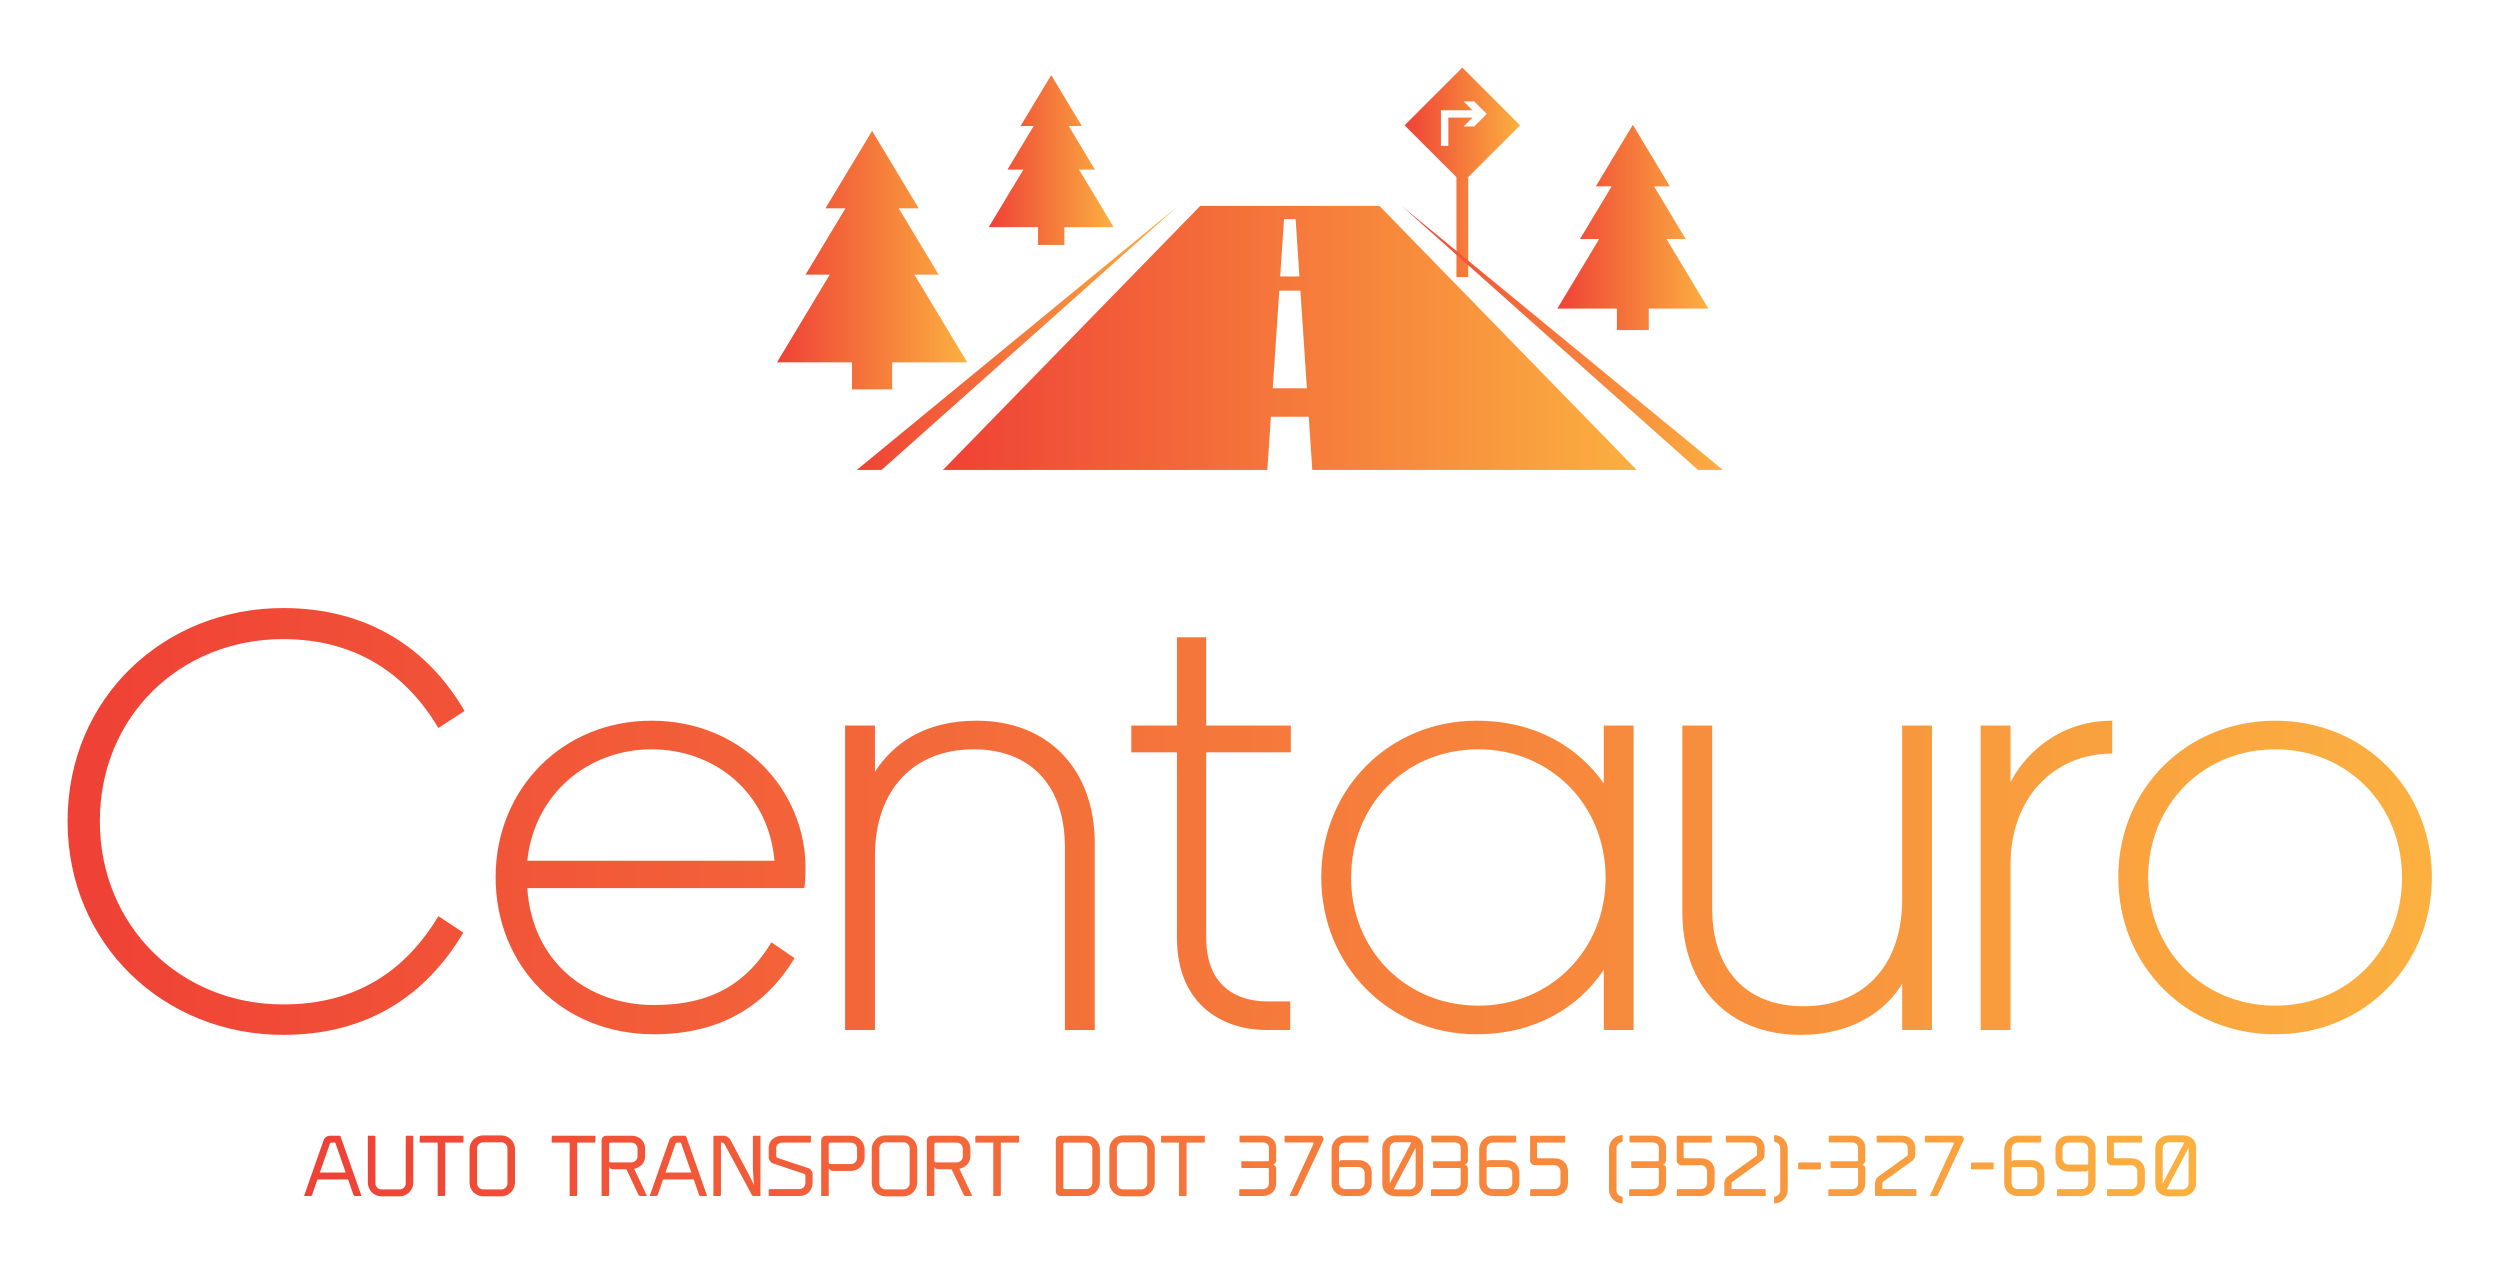 <svg xmlns="http://www.w3.org/2000/svg" xmlns:xlink="http://www.w3.org/1999/xlink" width="3171.429" height="1612.461" viewBox="0 0 3171.429 1612.461"><g transform="scale(8.571) translate(10, 10)"><defs id="SvgjsDefs1055"><linearGradient id="SvgjsLinearGradient1062"><stop id="SvgjsStop1063" stop-color="#ef4136" offset="0"></stop><stop id="SvgjsStop1064" stop-color="#fbb040" offset="1"></stop></linearGradient><linearGradient id="SvgjsLinearGradient1065"><stop id="SvgjsStop1066" stop-color="#ef4136" offset="0"></stop><stop id="SvgjsStop1067" stop-color="#fbb040" offset="1"></stop></linearGradient><linearGradient id="SvgjsLinearGradient1068"><stop id="SvgjsStop1069" stop-color="#ef4136" offset="0"></stop><stop id="SvgjsStop1070" stop-color="#fbb040" offset="1"></stop></linearGradient></defs><g id="SvgjsG1056" transform="matrix(1.4,0,0,1.4,105,-40.222)" fill="url(#SvgjsLinearGradient1062)"><g xmlns="http://www.w3.org/2000/svg"><g><path d="M63.693,43.359H44.74L17.544,71.27H51.84l0.373-5.623h4.005l0.374,5.623h34.297L63.693,43.359z M53.602,44.751h1.229    l0.401,6.067h-2.035L53.602,44.751z M52.413,62.634L53.1,52.316h2.234l0.686,10.316L52.413,62.634L52.413,62.634z"></path><path d="M78.559,34.833l-6.104-6.103l-6.102,6.103l5.479,5.479v10.569h1.245v-10.57L78.559,34.833z M70.977,37.012h-0.783v-3.771    h3.328l-0.937-0.936h1.127l1.325,1.327l-1.325,1.327h-1.127l0.937-0.936h-2.545V37.012z"></path><polygon points="20.111,59.893 14.535,50.626 17.095,50.626 12.873,43.609 14.983,43.609 10.056,35.422 5.127,43.609     7.238,43.609 3.017,50.626 5.576,50.626 0,59.893 7.934,59.893 7.934,62.752 12.177,62.752 12.177,59.893   "></polygon><polygon points="35.595,45.602 31.932,39.515 33.614,39.515 30.841,34.906 32.227,34.906 28.989,29.527 25.752,34.906     27.139,34.906 24.366,39.515 26.047,39.515 22.384,45.602 27.597,45.602 27.597,47.481 30.383,47.481 30.383,45.602   "></polygon><polygon points="98.463,54.214 94.037,46.854 96.068,46.854 92.717,41.285 94.395,41.285 90.479,34.783 86.568,41.285     88.244,41.285 84.893,46.854 86.923,46.854 82.497,54.214 88.795,54.214 88.795,56.484 92.164,56.484 92.164,54.214   "></polygon><polygon points="100,71.27 66.037,43.359 97.376,71.27   "></polygon><polygon points="8.432,71.27 11.056,71.27 42.396,43.359   "></polygon></g></g></g><g id="SvgjsG1057" transform="matrix(2.253,0,0,2.253,-2.704,52.328)" fill="url(#SvgjsLinearGradient1065)"><path d="M15.36 14.32 c-6.76 0 -12.04 5.08 -12.04 11.96 s5.28 12.04 12.04 12.04 c4.8 0 8.04 -2.2 10.2 -5.8 l1.64 1.08 c-2.44 4.12 -6.28 6.72 -11.84 6.72 c-7.8 0 -14.16 -5.92 -14.16 -14.04 s6.36 -14 14.16 -14 c5.56 0 9.52 2.64 11.92 6.76 l-1.72 1.12 c-2.16 -3.64 -5.52 -5.84 -10.2 -5.84 z M48.96 35.28 c-1.84 3.04 -4.76 5 -9.24 5 c-6.04 0 -10.4 -4.48 -10.4 -10.32 c0 -5.8 4.4 -10.28 10.24 -10.28 c5.96 0 10.12 4.56 10.12 9.68 c0 0.64 -0.04 1.08 -0.08 1.32 l-18.2 0 c0.32 4.88 4 7.68 8.32 7.68 c3.96 0 6.16 -1.56 7.72 -4.12 z M39.56 21.56 c-4.08 0 -7.68 2.84 -8.16 7.32 l16.24 0 c-0.4 -4.52 -3.96 -7.32 -8.08 -7.32 z M60.92 19.68 c4.68 0 7.76 3.16 7.76 8.08 l0 12.24 l-1.96 0 l0 -12 c0 -4.04 -2.24 -6.44 -6 -6.44 c-3.92 0 -6.48 2.64 -6.48 7 l0 11.44 l-1.96 0 l0 -20 l1.96 0 l0 3.04 c1.16 -1.8 3.2 -3.36 6.68 -3.36 z M76 20 l5.56 0 l0 1.76 l-5.56 0 l0 12.16 c0 3.36 2.2 4.2 4 4.2 l1.52 0 l0 1.88 l-1.56 0 c-2.72 0 -5.88 -1.52 -5.88 -6.08 l0 -12.16 l-3 0 l0 -1.76 l3 0 l0 -5.8 l1.92 0 l0 5.8 z M93.88 21.56 c-4.8 0 -8.36 3.68 -8.36 8.44 c0 4.72 3.56 8.4 8.36 8.4 c4.72 0 8.36 -3.64 8.36 -8.4 c0 -4.8 -3.64 -8.44 -8.36 -8.44 z M102.12 40 l0 -3.96 c-1.64 2.48 -4.52 4.24 -8.36 4.24 c-5.72 0 -10.2 -4.48 -10.2 -10.32 c0 -5.8 4.48 -10.28 10.2 -10.28 c3.84 0 6.68 1.72 8.36 4.12 l0 -3.8 l1.96 0 l0 20 l-1.96 0 z M123.68 40 l-1.96 0 l0 -3.04 c-0.92 1.56 -3.04 3.36 -6.68 3.36 c-4.68 0 -7.76 -3.16 -7.76 -8.08 l0 -12.24 l1.96 0 l0 12 c0 4.04 2.24 6.44 6 6.44 c3.92 0 6.48 -2.64 6.48 -7 l0 -11.44 l1.96 0 l0 20 z M135.52 19.68 l0 2.16 c-3.84 0 -6.68 2.92 -6.68 7.28 l0 10.88 l-1.96 0 l0 -20 l1.96 0 l0 3.72 c0.76 -1.52 2.92 -4.04 6.68 -4.04 z M146.24 19.68 c5.8 0 10.28 4.48 10.28 10.28 c0 5.84 -4.48 10.32 -10.28 10.32 c-5.84 0 -10.32 -4.48 -10.32 -10.32 c0 -5.8 4.48 -10.28 10.32 -10.28 z M146.24 21.56 c-4.8 0 -8.36 3.68 -8.36 8.44 c0 4.72 3.56 8.4 8.36 8.4 c4.76 0 8.32 -3.68 8.32 -8.4 c0 -4.76 -3.56 -8.44 -8.32 -8.44 z"></path></g><g id="SvgjsG1058" transform="matrix(0.594,0,0,0.594,34.846,155.137)" fill="url(#SvgjsLinearGradient1068)"><path d="M9.34 5.12 l5.24 14.88 l-1.64 0 c-0.18 0 -0.32 -0.12 -0.36 -0.26 l-1.34 -3.86 l-7.64 0 l-1.34 3.86 c-0.04 0.14 -0.2 0.26 -0.36 0.26 l-1.64 0 l4.88 -13.9 c0.24 -0.66 0.86 -1.12 1.58 -1.12 l2.38 0 c0.1 0 0.2 0.06 0.24 0.14 z M4.2 14.16 l6.44 0 l-2.6 -7.46 l-0.98 0 c-0.16 0 -0.3 0.1 -0.36 0.26 z M19.56 20.08 c-1.88 0 -3.4 -1.52 -3.4 -3.4 l0 -11.7 l1.62 0 c0.14 0 0.26 0.12 0.26 0.26 l0 11.6 c0 0.84 0.68 1.52 1.52 1.52 l4.52 0 c0.84 0 1.52 -0.68 1.52 -1.52 l0 -11.6 c0 -0.14 0.12 -0.26 0.26 -0.26 l1.62 0 l0 11.7 c0 1.88 -1.54 3.4 -3.4 3.4 l-4.52 0 z M29.34 4.98 l10.64 0 l0 1.46 c0 0.14 -0.12 0.26 -0.26 0.26 l-4.28 0 l0 13.04 c0 0.14 -0.1 0.26 -0.26 0.26 l-1.62 0 l0 -13.3 l-4.48 0 l0 -1.46 c0 -0.14 0.12 -0.26 0.26 -0.26 z M49.42 20.08 l-4.52 0 c-1.88 0 -3.4 -1.52 -3.4 -3.4 l0 -8.38 c0 -1.88 1.52 -3.4 3.4 -3.4 l4.52 0 c1.86 0 3.4 1.52 3.4 3.4 l0 8.38 c0 1.88 -1.54 3.4 -3.4 3.4 z M44.9 6.62 c-0.84 0 -1.52 0.68 -1.52 1.52 l0 8.7 c0 0.84 0.68 1.52 1.52 1.52 l4.52 0 c0.84 0 1.52 -0.68 1.52 -1.52 l0 -8.7 c0 -0.84 -0.68 -1.52 -1.52 -1.52 l-4.52 0 z M62.22 4.98 l10.64 0 l0 1.46 c0 0.14 -0.12 0.26 -0.26 0.26 l-4.28 0 l0 13.04 c0 0.14 -0.1 0.26 -0.26 0.26 l-1.62 0 l0 -13.3 l-4.48 0 l0 -1.46 c0 -0.14 0.12 -0.26 0.26 -0.26 z M76.32 12.8 l-0.04 0 l0 6.94 c0 0.14 -0.12 0.26 -0.26 0.26 l-1.62 0 l0 -13.86 c0 -0.64 0.52 -1.16 1.16 -1.16 l6.28 0 c1.88 0 3.4 1.18 3.4 3.22 l0 1.94 c0 1.76 -1.26 2.72 -2.72 3.1 l3.2 6.76 l-1.74 0 c-0.14 0 -0.3 -0.12 -0.36 -0.24 l-3.04 -6.42 l-2.56 0 l-0.58 0 c-0.56 0 -0.98 -0.16 -1.12 -0.54 z M76.66 11.62 l5.18 0 c0.84 0 1.52 -0.68 1.52 -1.52 l0 -1.88 c0 -0.84 -0.68 -1.52 -1.52 -1.52 l-5.18 0 c-0.22 0 -0.38 0.18 -0.38 0.38 l0 4.16 c0 0.22 0.18 0.38 0.38 0.38 z M95.46 5.12 l5.24 14.88 l-1.64 0 c-0.18 0 -0.32 -0.12 -0.36 -0.26 l-1.34 -3.86 l-7.64 0 l-1.34 3.86 c-0.04 0.14 -0.2 0.26 -0.36 0.26 l-1.64 0 l4.88 -13.9 c0.24 -0.66 0.86 -1.12 1.58 -1.12 l2.38 0 c0.1 0 0.2 0.06 0.24 0.14 z M90.32 14.16 l6.44 0 l-2.6 -7.46 l-0.98 0 c-0.16 0 -0.3 0.1 -0.36 0.26 z M110.58 13.7 l1.82 3.58 c-0.2 -1.56 -0.2 -2.82 -0.3 -4.24 l0 -7.8 c0 -0.14 0.12 -0.26 0.26 -0.26 l1.62 0 l0 15.02 l-1.74 0 c-0.14 0 -0.32 -0.12 -0.38 -0.24 l-6.84 -12.74 c-0.1 -0.18 -0.34 -0.32 -0.54 -0.32 l-0.34 0 l0 13.04 c0 0.14 -0.12 0.26 -0.26 0.26 l-1.62 0 l0 -14.76 c0 -0.14 0.12 -0.26 0.26 -0.26 l2.28 0 c0.64 0 1.4 0.46 1.7 1.02 z M116.3 18.28 l7.4 0 c0.84 0 1.48 -0.68 1.48 -1.52 l0 -1.82 c0 -0.2 -0.16 -0.42 -0.36 -0.48 l-7.68 -2.56 c-0.6 -0.2 -1.1 -0.88 -1.1 -1.52 l0 -2.38 c0 -1.88 1.52 -3.02 3.4 -3.02 l7.12 0 l0 1.46 c0 0.14 -0.1 0.26 -0.26 0.26 l-6.86 0 c-0.84 0 -1.54 0.54 -1.54 1.38 l0 1.94 c0 0.22 0.16 0.44 0.36 0.5 l7.68 2.54 c0.6 0.2 1.04 0.9 1.04 1.54 l0 2.14 c0 1.88 -1.42 3.26 -3.28 3.26 l-7.66 0 l0 -1.46 c0 -0.16 0.12 -0.26 0.26 -0.26 z M136.54 4.98 c1.88 0 3.4 1.54 3.4 3.4 l0 1.98 c0 1.86 -1.52 3.4 -3.4 3.4 l-4.38 0 c-0.62 0 -1.12 -0.36 -1.16 -0.8 l0 6.78 c0 0.14 -0.12 0.26 -0.26 0.26 l-1.62 0 l0 -13.86 c0 -0.64 0.52 -1.16 1.16 -1.16 l6.26 0 z M138.06 10.52 l0 -2.3 c0 -0.84 -0.68 -1.52 -1.52 -1.52 l-5.16 0 c-0.22 0 -0.38 0.18 -0.38 0.38 l0 4.58 c0 0.2 0.18 0.38 0.38 0.38 l0.02 0 l5.14 0 c0.84 0 1.52 -0.68 1.52 -1.52 z M149.64 20.08 l-4.52 0 c-1.88 0 -3.4 -1.52 -3.4 -3.4 l0 -8.38 c0 -1.88 1.52 -3.4 3.4 -3.4 l4.52 0 c1.86 0 3.4 1.52 3.4 3.4 l0 8.38 c0 1.88 -1.54 3.4 -3.4 3.4 z M145.12 6.62 c-0.84 0 -1.52 0.68 -1.52 1.52 l0 8.7 c0 0.84 0.68 1.52 1.52 1.52 l4.52 0 c0.84 0 1.52 -0.68 1.52 -1.52 l0 -8.7 c0 -0.84 -0.68 -1.52 -1.52 -1.52 l-4.52 0 z M157.36 12.8 l-0.04 0 l0 6.94 c0 0.14 -0.12 0.26 -0.26 0.26 l-1.62 0 l0 -13.86 c0 -0.64 0.52 -1.16 1.16 -1.16 l6.28 0 c1.88 0 3.4 1.18 3.4 3.22 l0 1.94 c0 1.76 -1.26 2.72 -2.72 3.1 l3.2 6.76 l-1.74 0 c-0.14 0 -0.3 -0.12 -0.36 -0.24 l-3.04 -6.42 l-2.56 0 l-0.58 0 c-0.56 0 -0.98 -0.16 -1.12 -0.54 z M157.7 11.62 l5.18 0 c0.84 0 1.52 -0.68 1.52 -1.52 l0 -1.88 c0 -0.84 -0.68 -1.52 -1.52 -1.52 l-5.18 0 c-0.22 0 -0.38 0.18 -0.38 0.38 l0 4.16 c0 0.22 0.18 0.38 0.38 0.38 z M167.78 4.98 l10.64 0 l0 1.46 c0 0.14 -0.12 0.26 -0.26 0.26 l-4.28 0 l0 13.04 c0 0.14 -0.1 0.26 -0.26 0.26 l-1.62 0 l0 -13.3 l-4.48 0 l0 -1.46 c0 -0.14 0.12 -0.26 0.26 -0.26 z M188.74 20 c-0.64 0 -1.16 -0.52 -1.16 -1.16 l0 -12.7 c0 -0.64 0.52 -1.16 1.16 -1.16 l6.42 0 c1.88 0 3.4 1.52 3.4 3.4 l0 8.22 c0 1.86 -1.52 3.4 -3.4 3.4 l-6.42 0 z M189.84 18.28 l5.32 0 c0.84 0 1.52 -0.68 1.52 -1.52 l0 -8.54 c0 -0.84 -0.68 -1.52 -1.52 -1.52 l-5.32 0 c-0.22 0 -0.38 0.16 -0.38 0.38 l0 10.82 c0 0.2 0.16 0.38 0.38 0.38 z M208.84 20.08 l-4.52 0 c-1.88 0 -3.4 -1.52 -3.4 -3.4 l0 -8.38 c0 -1.88 1.52 -3.4 3.4 -3.4 l4.52 0 c1.86 0 3.4 1.52 3.4 3.4 l0 8.38 c0 1.88 -1.54 3.4 -3.4 3.4 z M204.32 6.62 c-0.84 0 -1.52 0.68 -1.52 1.52 l0 8.7 c0 0.84 0.68 1.52 1.52 1.52 l4.52 0 c0.84 0 1.52 -0.68 1.52 -1.52 l0 -8.7 c0 -0.84 -0.68 -1.52 -1.52 -1.52 l-4.52 0 z M214.06 4.98 l10.64 0 l0 1.46 c0 0.14 -0.12 0.26 -0.26 0.26 l-4.28 0 l0 13.04 c0 0.14 -0.1 0.26 -0.26 0.26 l-1.62 0 l0 -13.3 l-4.48 0 l0 -1.46 c0 -0.14 0.12 -0.26 0.26 -0.26 z M242.48 7.96 l0 2.94 c0.06 0.64 -0.3 1.2 -0.8 1.32 c0.44 0.02 0.8 0.44 0.8 0.94 l0 3.66 c0 2 -1.44 3.18 -3.32 3.18 l-5.88 0 l0 -1.44 c0 -0.14 0.12 -0.26 0.26 -0.26 l5.62 0 c0.84 0 1.52 -0.58 1.52 -1.42 l0 -3.6 c0 -0.14 -0.12 -0.26 -0.26 -0.26 l-6.36 0 c-0.16 0 -0.26 -0.06 -0.26 -0.2 l0 -1.48 l6.62 0 c0.14 0 0.26 -0.12 0.26 -0.26 l0 -3.1 c0 -0.84 -0.68 -1.34 -1.52 -1.34 l-5.54 0 c-0.14 0 -0.26 -0.1 -0.26 -0.26 l0 -1.42 l5.8 0 c1.88 0 3.32 1.12 3.32 3 z M244.84 6.66 c-0.14 0 -0.26 -0.1 -0.26 -0.26 l0 -1.42 l8.84 0 c0.64 0 1 0.48 0.82 1.1 l-6.42 13.68 c-0.06 0.12 -0.2 0.24 -0.34 0.24 l-1.68 0 l6.02 -13.08 c0.04 -0.14 -0.06 -0.26 -0.2 -0.26 l-6.78 0 z M263.02 11.06 c1.88 0 3.28 1.26 3.28 3.14 l0 2.54 c0 1.88 -1.4 3.26 -3.28 3.26 l-3.36 0 c-1.88 0 -3.36 -1.28 -3.36 -3.16 l0 -8.46 c0 -1.88 1.48 -3.42 3.36 -3.42 l5.84 0 l0 1.46 c0 0.16 -0.12 0.26 -0.26 0.26 l-5.58 0 c-0.84 0 -1.52 0.7 -1.52 1.54 l0 2.84 l0 0 l0 0.42 c0.16 -0.26 0.44 -0.42 0.74 -0.42 l4.14 0 z M264.54 16.76 l0 -2.46 c0 -0.84 -0.68 -1.52 -1.52 -1.52 l-4.62 0 c-0.14 0 -0.26 0.12 -0.26 0.26 l0 3.72 c0 0.84 0.68 1.52 1.52 1.52 l3.36 0 c0.84 0 1.52 -0.68 1.52 -1.52 z M275.68 4.88 c1.88 0 3.42 0.94 3.42 3.1 l0 8.86 c0 1.88 -1.54 3.24 -3.42 3.24 l-3.34 0 c-1.88 0 -3.4 -1.12 -3.4 -3 l0 -8.98 c0 -1.88 1.52 -3.22 3.4 -3.22 l3.34 0 z M270.78 8.12 l0 8.72 l0 0.06 l5.38 -10.22 c-0.14 -0.04 -0.28 -0.08 -0.44 -0.08 l-3.42 0 c-0.84 0 -1.52 0.68 -1.52 1.52 z M277.24 16.84 l0 -8.72 l0 -0.14 l-5.44 10.3 c0.16 0.04 0.34 0.08 0.5 0.08 l3.42 0 c0.84 0 1.52 -0.68 1.52 -1.52 z M290.26 7.96 l0 2.94 c0.06 0.64 -0.3 1.2 -0.8 1.32 c0.44 0.02 0.8 0.44 0.8 0.94 l0 3.66 c0 2 -1.44 3.18 -3.32 3.18 l-5.88 0 l0 -1.44 c0 -0.14 0.12 -0.26 0.26 -0.26 l5.62 0 c0.84 0 1.52 -0.58 1.52 -1.42 l0 -3.6 c0 -0.14 -0.12 -0.26 -0.26 -0.26 l-6.36 0 c-0.16 0 -0.26 -0.06 -0.26 -0.2 l0 -1.48 l6.62 0 c0.14 0 0.26 -0.12 0.26 -0.26 l0 -3.1 c0 -0.84 -0.68 -1.34 -1.52 -1.34 l-5.54 0 c-0.14 0 -0.26 -0.1 -0.26 -0.26 l0 -1.42 l5.8 0 c1.88 0 3.32 1.12 3.32 3 z M299.8 11.06 c1.88 0 3.28 1.26 3.28 3.14 l0 2.54 c0 1.88 -1.4 3.26 -3.28 3.26 l-3.36 0 c-1.88 0 -3.36 -1.28 -3.36 -3.16 l0 -8.46 c0 -1.88 1.48 -3.42 3.36 -3.42 l5.84 0 l0 1.46 c0 0.16 -0.12 0.26 -0.26 0.26 l-5.58 0 c-0.84 0 -1.52 0.7 -1.52 1.54 l0 2.84 l0 0 l0 0.42 c0.16 -0.26 0.44 -0.42 0.74 -0.42 l4.14 0 z M301.32 16.76 l0 -2.46 c0 -0.84 -0.68 -1.52 -1.52 -1.52 l-4.62 0 c-0.14 0 -0.26 0.12 -0.26 0.26 l0 3.72 c0 0.84 0.68 1.52 1.52 1.52 l3.36 0 c0.84 0 1.52 -0.68 1.52 -1.52 z M314.24 6.7 l-6.76 0 l0 3.64 c0 0.16 0.12 0.26 0.26 0.26 l4.06 0 c1.86 0 3.4 1.18 3.4 3.24 l0 2.92 c0 2 -1.54 3.24 -3.4 3.24 l-6.02 0 l0 -1.46 c0 -0.14 0.12 -0.26 0.26 -0.26 l5.76 0 c0.84 0 1.52 -0.68 1.52 -1.52 l0 -2.9 c0 -0.84 -0.68 -1.54 -1.52 -1.54 l-4.88 0 c-0.64 0 -1.16 -0.52 -1.16 -1.16 l0 -5.92 c0 -0.16 0.12 -0.26 0.26 -0.26 l8.48 0 l0 1.46 c0 0.14 -0.12 0.26 -0.26 0.26 z M328.56 6.56 c-0.72 0.12 -1.26 0.74 -1.26 1.48 l0 10.58 c0 0.74 0.54 1.38 1.26 1.5 c0.14 0.02 0.26 0.14 0.26 0.28 l0 1.46 c-1.88 0 -3.4 -1.54 -3.4 -3.4 l0 -10.24 c0 -1.88 1.52 -3.4 3.4 -3.4 l0 1.44 c0 0.16 -0.12 0.26 -0.26 0.3 z M339.64 7.96 l0 2.94 c0.06 0.64 -0.3 1.2 -0.8 1.32 c0.44 0.02 0.8 0.44 0.8 0.94 l0 3.66 c0 2 -1.44 3.18 -3.32 3.18 l-5.88 0 l0 -1.44 c0 -0.14 0.12 -0.26 0.26 -0.26 l5.62 0 c0.84 0 1.52 -0.58 1.52 -1.42 l0 -3.6 c0 -0.14 -0.12 -0.26 -0.26 -0.26 l-6.36 0 c-0.16 0 -0.26 -0.06 -0.26 -0.2 l0 -1.48 l6.62 0 c0.14 0 0.26 -0.12 0.26 -0.26 l0 -3.1 c0 -0.84 -0.68 -1.34 -1.52 -1.34 l-5.54 0 c-0.14 0 -0.26 -0.1 -0.26 -0.26 l0 -1.42 l5.8 0 c1.88 0 3.32 1.12 3.32 3 z M350.78 6.7 l-6.76 0 l0 3.64 c0 0.16 0.12 0.26 0.26 0.26 l4.06 0 c1.86 0 3.4 1.18 3.4 3.24 l0 2.92 c0 2 -1.54 3.24 -3.4 3.24 l-6.02 0 l0 -1.46 c0 -0.14 0.12 -0.26 0.26 -0.26 l5.76 0 c0.84 0 1.52 -0.68 1.52 -1.52 l0 -2.9 c0 -0.84 -0.68 -1.54 -1.52 -1.54 l-4.88 0 c-0.64 0 -1.16 -0.52 -1.16 -1.16 l0 -5.92 c0 -0.16 0.12 -0.26 0.26 -0.26 l8.48 0 l0 1.46 c0 0.14 -0.12 0.26 -0.26 0.26 z M355.96 16.82 l0 1.46 l8.24 0 c0.14 0 0.26 0.12 0.26 0.26 l0 1.46 l-10.06 0 c-0.14 0 -0.26 -0.12 -0.26 -0.26 l0 -2.96 c0 -0.64 0.44 -1.42 1 -1.76 l6.92 -4.94 c0.14 -0.08 0.24 -0.26 0.24 -0.4 l0 -1.46 c0 -1.22 -0.7 -1.56 -1.54 -1.56 l-5.96 0 c-0.14 0 -0.26 -0.1 -0.26 -0.26 l0 -1.44 l6.22 0 c1.88 0 3.42 1.06 3.42 3.18 l0 1.5 c0 0.9 -0.44 1.42 -1 1.76 l-7 5.04 c-0.12 0.06 -0.22 0.24 -0.22 0.38 z M366.82 6.56 c-0.14 -0.04 -0.26 -0.14 -0.26 -0.3 l0 -1.44 c1.88 0 3.4 1.52 3.4 3.4 l0 10.24 c0 1.86 -1.52 3.4 -3.4 3.4 l0 -1.46 c0 -0.14 0.12 -0.26 0.26 -0.28 c0.72 -0.12 1.26 -0.76 1.26 -1.5 l0 -10.58 c0 -0.74 -0.54 -1.36 -1.26 -1.48 z M378.2 13.1 c0 0.14 -0.12 0.26 -0.26 0.26 l-5.38 0 l0 -1.46 c0 -0.14 0.12 -0.26 0.26 -0.26 l5.38 0 l0 1.46 z M389.28 7.96 l0 2.94 c0.06 0.64 -0.3 1.2 -0.8 1.32 c0.44 0.02 0.8 0.44 0.8 0.94 l0 3.66 c0 2 -1.44 3.18 -3.32 3.18 l-5.88 0 l0 -1.44 c0 -0.14 0.12 -0.26 0.26 -0.26 l5.62 0 c0.84 0 1.52 -0.58 1.52 -1.42 l0 -3.6 c0 -0.14 -0.12 -0.26 -0.26 -0.26 l-6.36 0 c-0.16 0 -0.26 -0.06 -0.26 -0.2 l0 -1.48 l6.62 0 c0.14 0 0.26 -0.12 0.26 -0.26 l0 -3.1 c0 -0.84 -0.68 -1.34 -1.52 -1.34 l-5.54 0 c-0.14 0 -0.26 -0.1 -0.26 -0.26 l0 -1.42 l5.8 0 c1.88 0 3.32 1.12 3.32 3 z M393.52 16.82 l0 1.46 l8.24 0 c0.14 0 0.26 0.12 0.26 0.26 l0 1.46 l-10.06 0 c-0.14 0 -0.26 -0.12 -0.26 -0.26 l0 -2.96 c0 -0.64 0.44 -1.42 1 -1.76 l6.92 -4.94 c0.14 -0.08 0.24 -0.26 0.24 -0.4 l0 -1.46 c0 -1.22 -0.7 -1.56 -1.54 -1.56 l-5.96 0 c-0.14 0 -0.26 -0.1 -0.26 -0.26 l0 -1.44 l6.22 0 c1.88 0 3.42 1.06 3.42 3.18 l0 1.5 c0 0.9 -0.44 1.42 -1 1.76 l-7 5.04 c-0.12 0.06 -0.22 0.24 -0.22 0.38 z M404.38 6.66 c-0.14 0 -0.26 -0.1 -0.26 -0.26 l0 -1.42 l8.84 0 c0.64 0 1 0.48 0.82 1.1 l-6.42 13.68 c-0.06 0.12 -0.2 0.24 -0.34 0.24 l-1.68 0 l6.02 -13.08 c0.04 -0.14 -0.06 -0.26 -0.2 -0.26 l-6.78 0 z M421.26 13.1 c0 0.14 -0.12 0.26 -0.26 0.26 l-5.38 0 l0 -1.46 c0 -0.14 0.12 -0.26 0.26 -0.26 l5.38 0 l0 1.46 z M430.62 11.06 c1.88 0 3.28 1.26 3.28 3.14 l0 2.54 c0 1.88 -1.4 3.26 -3.28 3.26 l-3.36 0 c-1.88 0 -3.36 -1.28 -3.36 -3.16 l0 -8.46 c0 -1.88 1.48 -3.42 3.36 -3.42 l5.84 0 l0 1.46 c0 0.16 -0.12 0.26 -0.26 0.26 l-5.58 0 c-0.84 0 -1.52 0.7 -1.52 1.54 l0 2.84 l0 0 l0 0.42 c0.16 -0.26 0.44 -0.42 0.74 -0.42 l4.14 0 z M432.14 16.76 l0 -2.46 c0 -0.84 -0.68 -1.52 -1.52 -1.52 l-4.62 0 c-0.14 0 -0.26 0.12 -0.26 0.26 l0 3.72 c0 0.84 0.68 1.52 1.52 1.52 l3.36 0 c0.84 0 1.52 -0.68 1.52 -1.52 z M439.94 13.9 c-1.88 0 -3.28 -1.26 -3.28 -3.14 l0 -2.54 c0 -1.88 1.4 -3.26 3.28 -3.26 l3.36 0 c1.88 0 3.36 1.28 3.36 3.16 l0 8.46 c0 1.88 -1.48 3.42 -3.36 3.42 l-6.24 0 l0 -1.46 c0 -0.16 0.12 -0.26 0.26 -0.26 l5.98 0 c0.84 0 1.52 -0.7 1.52 -1.54 l0 -2.84 l0 0 l0 -0.42 c-0.16 0.26 -0.44 0.42 -0.74 0.42 l-4.14 0 z M438.42 8.2 l0 2.46 c0 0.84 0.68 1.52 1.52 1.52 l4.62 0 c0.14 0 0.26 -0.12 0.26 -0.26 l0 -3.72 c0 -0.84 -0.68 -1.52 -1.52 -1.52 l-3.36 0 c-0.84 0 -1.52 0.68 -1.52 1.52 z M457.98 6.7 l-6.76 0 l0 3.64 c0 0.16 0.12 0.26 0.26 0.26 l4.06 0 c1.86 0 3.4 1.18 3.4 3.24 l0 2.92 c0 2 -1.54 3.24 -3.4 3.24 l-6.02 0 l0 -1.46 c0 -0.14 0.12 -0.26 0.26 -0.26 l5.76 0 c0.84 0 1.52 -0.68 1.52 -1.52 l0 -2.9 c0 -0.84 -0.68 -1.54 -1.52 -1.54 l-4.88 0 c-0.64 0 -1.16 -0.52 -1.16 -1.16 l0 -5.92 c0 -0.16 0.12 -0.26 0.26 -0.26 l8.48 0 l0 1.46 c0 0.14 -0.12 0.26 -0.26 0.26 z M468.28 4.88 c1.88 0 3.42 0.94 3.42 3.1 l0 8.86 c0 1.88 -1.54 3.24 -3.42 3.24 l-3.34 0 c-1.88 0 -3.4 -1.12 -3.4 -3 l0 -8.98 c0 -1.88 1.52 -3.22 3.4 -3.22 l3.34 0 z M463.38 8.12 l0 8.72 l0 0.06 l5.38 -10.22 c-0.14 -0.04 -0.28 -0.08 -0.44 -0.08 l-3.42 0 c-0.84 0 -1.52 0.68 -1.52 1.52 z M469.84 16.84 l0 -8.72 l0 -0.14 l-5.44 10.3 c0.16 0.04 0.34 0.08 0.5 0.08 l3.42 0 c0.84 0 1.52 -0.68 1.52 -1.52 z"></path></g></g></svg>